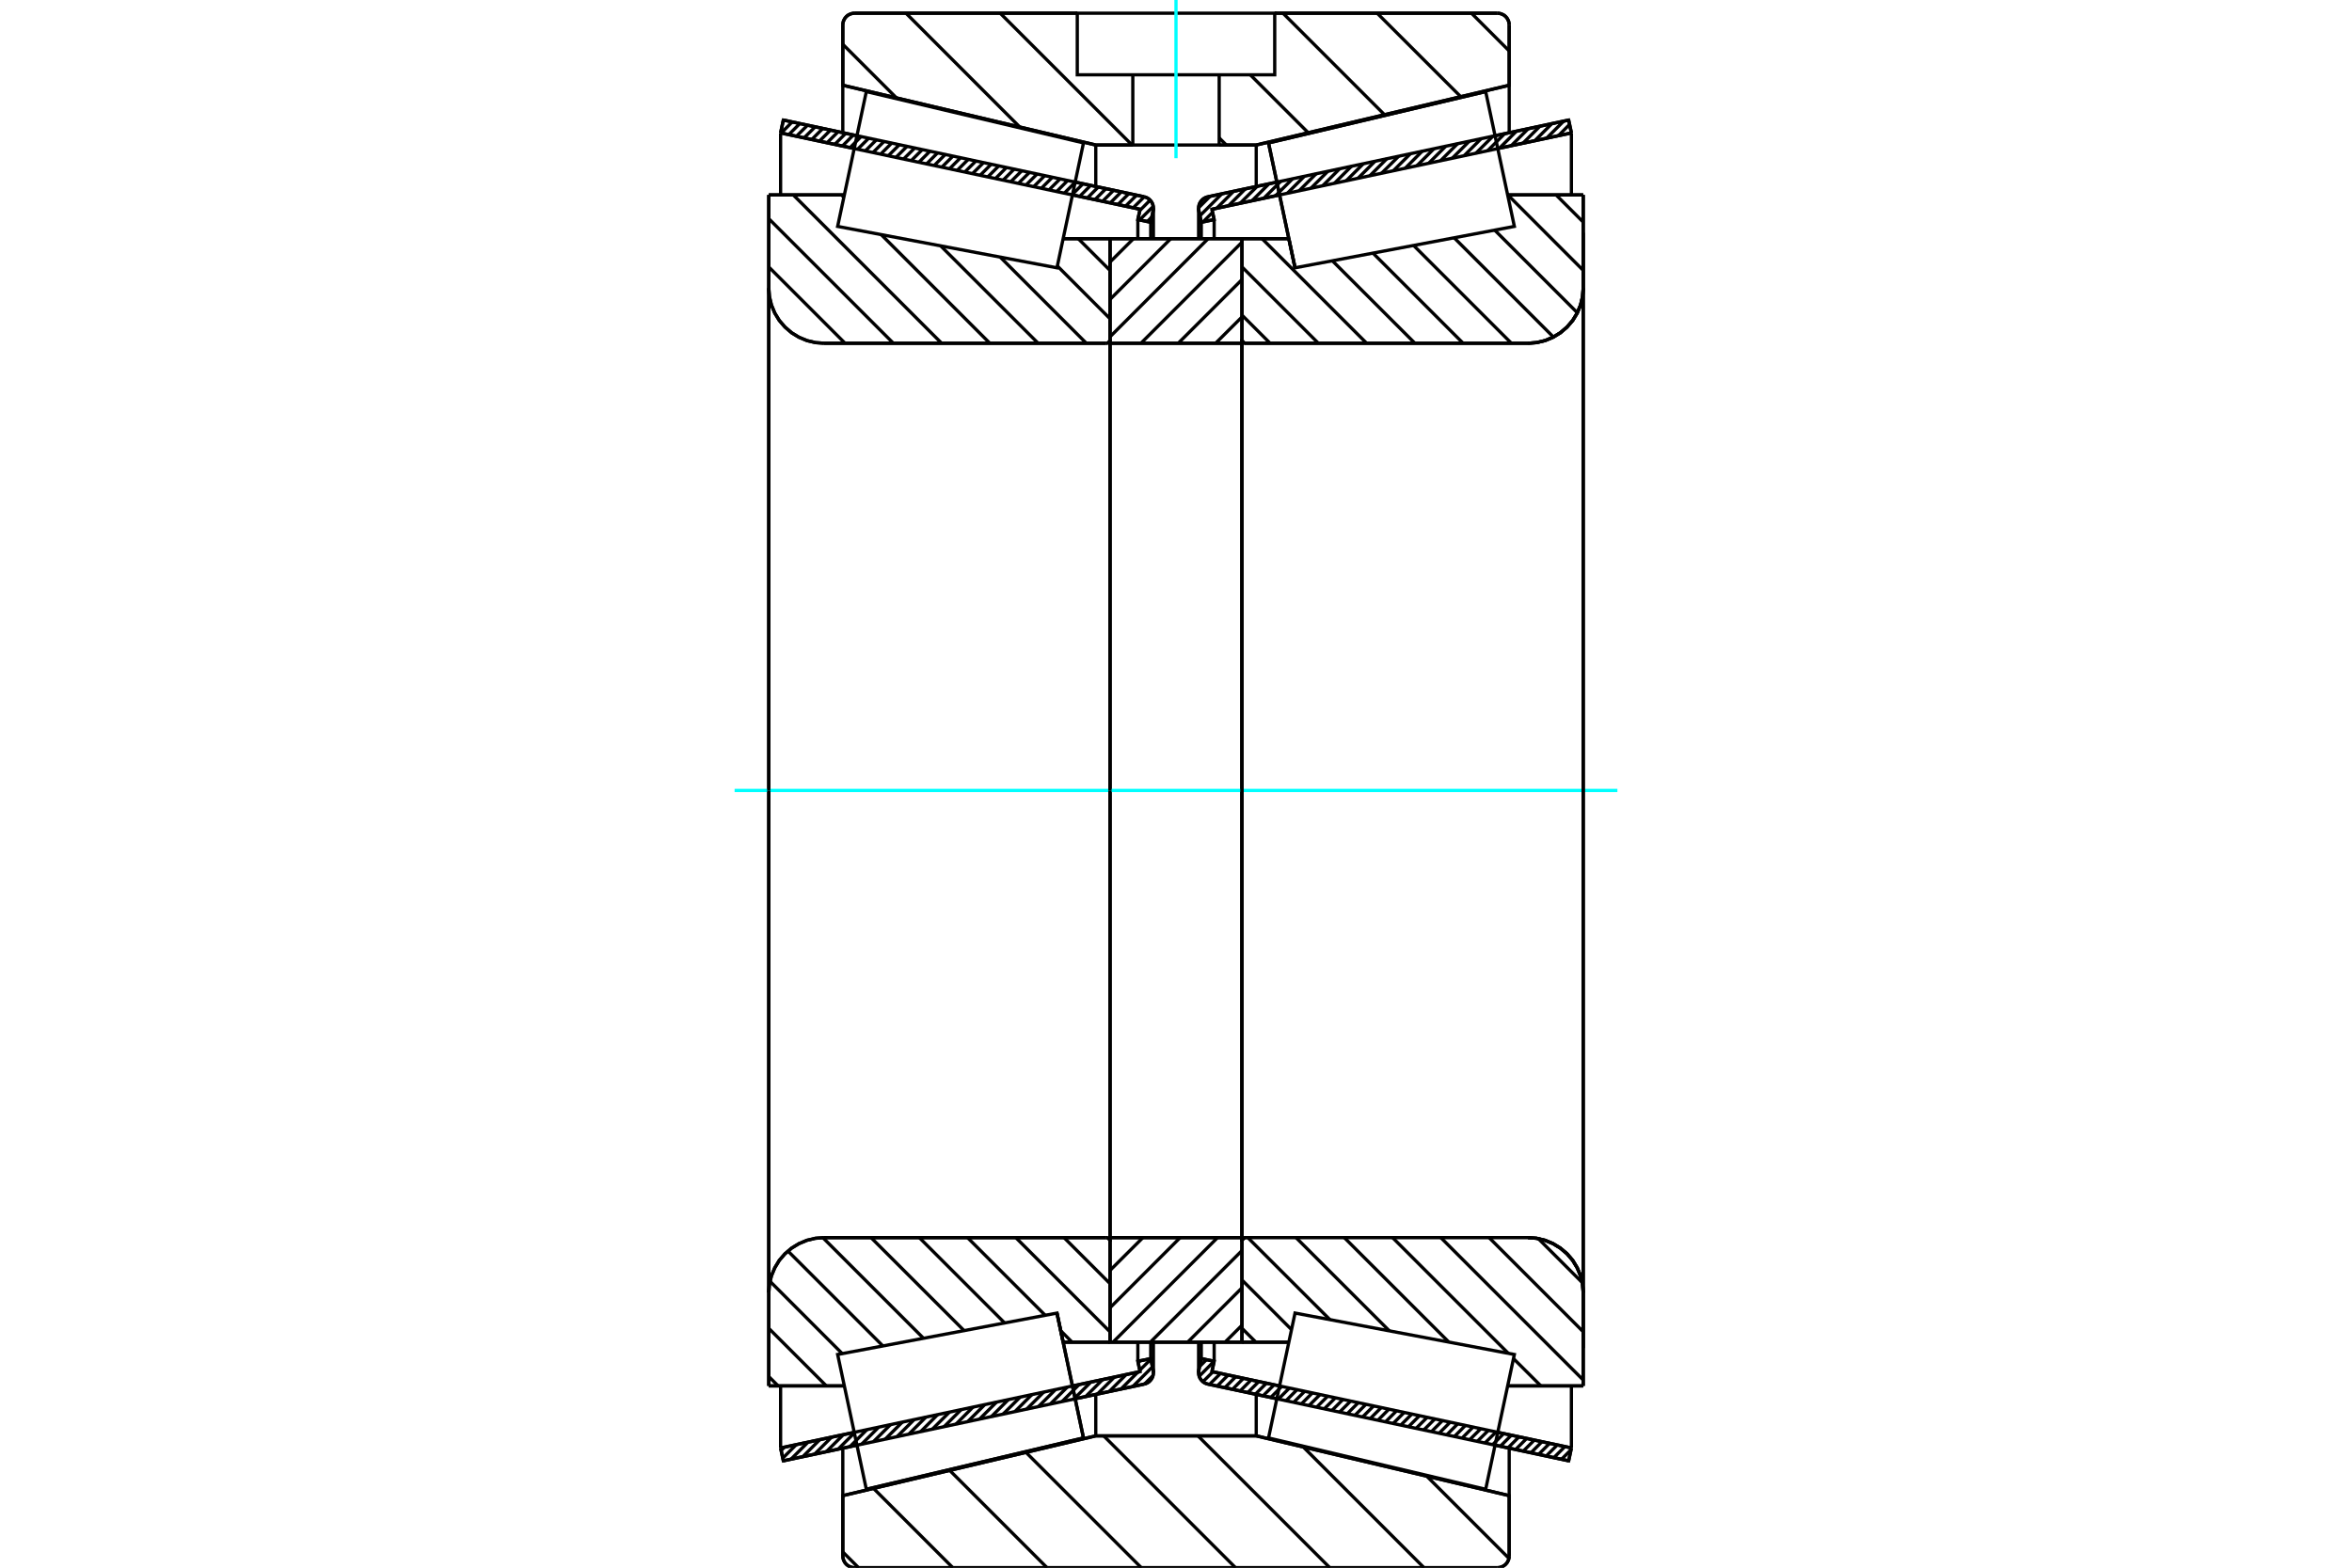 <?xml version="1.0" standalone="no"?>
<!DOCTYPE svg PUBLIC "-//W3C//DTD SVG 1.1//EN"
	"http://www.w3.org/Graphics/SVG/1.1/DTD/svg11.dtd">
<svg xmlns="http://www.w3.org/2000/svg" height="100%" width="100%" viewBox="0 0 36000 24000">
	<rect x="-1800" y="-1200" width="39600" height="26400" style="fill:#FFF"/>
	<g style="fill:none; fill-rule:evenodd" transform="matrix(1 0 0 1 0 0)">
		<g style="fill:none; stroke:#000; stroke-width:50; shape-rendering:geometricPrecision">
			<line x1="24010" y1="22364" x2="22884" y2="22124"/>
			<line x1="19543" y1="21414" x2="18489" y2="21190"/>
			<line x1="24052" y1="22167" x2="24010" y2="22364"/>
			<line x1="18550" y1="20998" x2="19585" y2="21218"/>
			<line x1="22925" y1="21928" x2="24052" y2="22167"/>
			<line x1="18584" y1="20840" x2="18550" y2="20998"/>
			<line x1="18387" y1="20799" x2="18584" y2="20840"/>
			<line x1="18350" y1="20976" x2="18387" y2="20799"/>
			<polyline points="18350,20976 18347,20994 18346,21013 18348,21040 18354,21067 18364,21092 18378,21116 18395,21137 18415,21156 18438,21171 18463,21182 18489,21190"/>
			<line x1="18489" y1="3012" x2="19543" y2="2788"/>
			<line x1="22884" y1="2078" x2="24010" y2="1838"/>
			<polyline points="18489,3012 18463,3020 18438,3031 18415,3046 18395,3065 18378,3086 18364,3109 18354,3135 18348,3161 18346,3189 18347,3208 18350,3226"/>
			<line x1="18387" y1="3403" x2="18350" y2="3226"/>
			<line x1="18584" y1="3361" x2="18387" y2="3403"/>
			<line x1="18550" y1="3204" x2="18584" y2="3361"/>
			<line x1="24052" y1="2035" x2="22925" y2="2274"/>
			<line x1="19585" y1="2984" x2="18550" y2="3204"/>
			<line x1="24010" y1="1838" x2="24052" y2="2035"/>
			<line x1="18387" y1="20547" x2="18387" y2="20799"/>
			<line x1="18387" y1="3403" x2="18387" y2="3655"/>
			<line x1="18584" y1="20547" x2="18584" y2="20840"/>
			<line x1="18584" y1="3361" x2="18584" y2="3655"/>
			<line x1="24052" y1="21217" x2="24052" y2="22167"/>
			<line x1="24052" y1="2035" x2="24052" y2="2985"/>
			<line x1="18346" y1="20547" x2="18346" y2="21013"/>
			<line x1="18346" y1="3189" x2="18346" y2="3655"/>
			<line x1="17511" y1="21190" x2="16457" y2="21414"/>
			<line x1="13116" y1="22124" x2="11990" y2="22364"/>
			<polyline points="17511,21190 17537,21182 17562,21171 17585,21156 17605,21137 17622,21116 17636,21092 17646,21067 17652,21040 17654,21013 17653,20994 17650,20976"/>
			<line x1="17613" y1="20799" x2="17650" y2="20976"/>
			<line x1="17416" y1="20840" x2="17613" y2="20799"/>
			<line x1="17450" y1="20998" x2="17416" y2="20840"/>
			<line x1="11948" y1="22167" x2="13075" y2="21928"/>
			<line x1="16415" y1="21218" x2="17450" y2="20998"/>
			<line x1="11990" y1="22364" x2="11948" y2="22167"/>
			<line x1="11990" y1="1838" x2="13116" y2="2078"/>
			<line x1="16457" y1="2788" x2="17511" y2="3012"/>
			<line x1="11948" y1="2035" x2="11990" y2="1838"/>
			<line x1="17450" y1="3204" x2="16415" y2="2984"/>
			<line x1="13075" y1="2274" x2="11948" y2="2035"/>
			<line x1="17416" y1="3361" x2="17450" y2="3204"/>
			<line x1="17613" y1="3403" x2="17416" y2="3361"/>
			<line x1="17650" y1="3226" x2="17613" y2="3403"/>
			<polyline points="17650,3226 17653,3208 17654,3189 17652,3161 17646,3135 17636,3109 17622,3086 17605,3065 17585,3046 17562,3031 17537,3020 17511,3012"/>
			<line x1="17416" y1="3655" x2="17416" y2="3361"/>
			<line x1="17416" y1="20840" x2="17416" y2="20547"/>
			<line x1="11948" y1="2985" x2="11948" y2="2035"/>
			<line x1="11948" y1="22167" x2="11948" y2="21217"/>
			<line x1="17613" y1="3655" x2="17613" y2="3403"/>
			<line x1="17613" y1="20799" x2="17613" y2="20547"/>
			<line x1="17654" y1="3655" x2="17654" y2="3189"/>
			<line x1="17654" y1="21013" x2="17654" y2="20547"/>
			<line x1="19822" y1="4100" x2="19822" y2="4100"/>
			<line x1="19727" y1="3654" x2="19822" y2="4100"/>
			<line x1="19011" y1="3654" x2="19727" y2="3654"/>
			<polyline points="19011,5195 19011,5204 19014,5213 19017,5222 19022,5230 19028,5238 19036,5244 19044,5249 19052,5252 19062,5254 19071,5255"/>
			<line x1="23387" y1="5255" x2="19071" y2="5255"/>
			<polyline points="23387,5255 23519,5245 23649,5214 23771,5163 23884,5094 23985,5007 24072,4906 24141,4793 24192,4670 24223,4541 24233,4409"/>
			<line x1="24233" y1="2984" x2="24233" y2="4409"/>
			<line x1="24233" y1="2984" x2="23076" y2="2984"/>
			<line x1="24233" y1="21217" x2="23076" y2="21217"/>
			<line x1="24233" y1="19793" x2="24233" y2="21217"/>
			<polyline points="24233,19793 24223,19660 24192,19531 24141,19409 24072,19295 23985,19194 23884,19108 23771,19039 23649,18988 23519,18957 23387,18947"/>
			<polyline points="19071,18947 19062,18947 19052,18950 19044,18953 19036,18958 19028,18964 19022,18972 19017,18980 19014,18988 19011,18998 19011,19007"/>
			<line x1="19727" y1="20548" x2="19011" y2="20548"/>
			<line x1="23076" y1="3486" x2="23076" y2="3485"/>
			<line x1="23076" y1="20717" x2="23076" y2="20716"/>
			<line x1="19011" y1="5255" x2="19011" y2="18947"/>
			<polyline points="19011,5195 19011,5204 19014,5213 19017,5222 19022,5230 19028,5238 19036,5244 19044,5249 19052,5252 19062,5254 19071,5255"/>
			<polyline points="19071,18947 19062,18947 19052,18950 19044,18953 19036,18958 19028,18964 19022,18972 19017,18980 19014,18988 19011,18998 19011,19007"/>
			<polyline points="23387,5255 23519,5245 23649,5214 23771,5163 23884,5094 23985,5007 24072,4906 24141,4793 24192,4670 24223,4541 24233,4409"/>
			<polyline points="24233,19793 24223,19660 24192,19531 24141,19409 24072,19295 23985,19194 23884,19108 23771,19039 23649,18988 23519,18957 23387,18947"/>
			<line x1="16178" y1="20102" x2="16178" y2="20102"/>
			<line x1="16273" y1="20548" x2="16178" y2="20102"/>
			<line x1="16989" y1="20548" x2="16273" y2="20548"/>
			<polyline points="16989,19007 16989,18998 16986,18988 16983,18980 16978,18972 16972,18964 16964,18958 16956,18953 16948,18950 16938,18947 16929,18947"/>
			<line x1="12613" y1="18947" x2="16929" y2="18947"/>
			<polyline points="12613,18947 12481,18957 12351,18988 12229,19039 12116,19108 12015,19194 11928,19295 11859,19409 11808,19531 11777,19660 11767,19793"/>
			<line x1="11767" y1="21217" x2="11767" y2="19793"/>
			<line x1="11767" y1="21217" x2="12924" y2="21217"/>
			<line x1="11767" y1="2984" x2="12924" y2="2984"/>
			<line x1="11767" y1="4409" x2="11767" y2="2984"/>
			<polyline points="11767,4409 11777,4541 11808,4670 11859,4793 11928,4906 12015,5007 12116,5094 12229,5163 12351,5214 12481,5245 12613,5255"/>
			<line x1="16929" y1="5255" x2="12613" y2="5255"/>
			<polyline points="16929,5255 16938,5254 16948,5252 16956,5249 16964,5244 16972,5238 16978,5230 16983,5222 16986,5213 16989,5204 16989,5195"/>
			<line x1="16273" y1="3654" x2="16989" y2="3654"/>
			<line x1="12924" y1="20716" x2="12924" y2="20717"/>
			<line x1="12924" y1="3485" x2="12924" y2="3486"/>
			<line x1="16989" y1="18947" x2="16989" y2="5255"/>
			<line x1="11767" y1="19793" x2="11767" y2="4409"/>
			<line x1="22919" y1="24000" x2="13081" y2="24000"/>
			<polyline points="22919,24000 22947,23998 22975,23991 23001,23980 23026,23965 23047,23947 23066,23925 23080,23901 23091,23875 23098,23847 23100,23819"/>
			<line x1="23100" y1="22897" x2="23100" y2="23819"/>
			<line x1="19228" y1="21982" x2="23100" y2="22897"/>
			<line x1="16772" y1="21982" x2="19228" y2="21982"/>
			<line x1="12900" y1="22897" x2="16772" y2="21982"/>
			<line x1="12900" y1="23819" x2="12900" y2="22897"/>
			<polyline points="12900,23819 12902,23847 12909,23875 12920,23901 12934,23925 12953,23947 12974,23965 12999,23980 13025,23991 13053,23998 13081,24000"/>
			<line x1="13081" y1="202" x2="16489" y2="202"/>
			<line x1="19511" y1="202" x2="22919" y2="202"/>
			<polyline points="13081,202 13053,204 13025,211 12999,222 12974,236 12953,255 12934,277 12920,301 12909,327 12902,355 12900,383"/>
			<line x1="12900" y1="1305" x2="12900" y2="383"/>
			<line x1="16772" y1="2220" x2="12900" y2="1305"/>
			<line x1="19228" y1="2220" x2="18661" y2="2220"/>
			<line x1="17339" y1="2220" x2="16772" y2="2220"/>
			<line x1="23100" y1="1305" x2="19228" y2="2220"/>
			<line x1="23100" y1="383" x2="23100" y2="1305"/>
			<polyline points="23100,383 23098,355 23091,327 23080,301 23066,277 23047,255 23026,236 23001,222 22975,211 22947,204 22919,202"/>
			<line x1="16772" y1="21347" x2="16772" y2="21982"/>
			<line x1="16772" y1="2220" x2="16772" y2="2855"/>
			<line x1="19228" y1="21347" x2="19228" y2="21982"/>
			<line x1="19228" y1="2220" x2="19228" y2="2855"/>
			<line x1="12900" y1="22170" x2="12900" y2="22897"/>
			<line x1="12900" y1="1305" x2="12900" y2="2032"/>
			<line x1="23100" y1="22170" x2="23100" y2="22897"/>
			<line x1="23100" y1="1305" x2="23100" y2="2032"/>
			<line x1="16989" y1="18947" x2="19011" y2="18947"/>
			<line x1="16989" y1="20548" x2="16989" y2="18947"/>
			<line x1="19011" y1="20548" x2="16989" y2="20548"/>
			<line x1="19011" y1="18947" x2="19011" y2="20548"/>
			<line x1="19011" y1="5255" x2="16989" y2="5255"/>
			<line x1="19011" y1="3654" x2="19011" y2="5255"/>
			<line x1="16989" y1="3654" x2="19011" y2="3654"/>
			<line x1="16989" y1="5255" x2="16989" y2="3654"/>
			<line x1="19011" y1="5255" x2="19011" y2="18947"/>
			<line x1="16989" y1="5255" x2="16989" y2="18947"/>
		</g>
		<g style="fill:none; stroke:#0FF; stroke-width:50; shape-rendering:geometricPrecision">
			<line x1="11244" y1="12101" x2="24756" y2="12101"/>
		</g>
		<g style="fill:none; stroke:#000; stroke-width:50; shape-rendering:geometricPrecision">
			<line x1="22522" y1="202" x2="23100" y2="780"/>
			<line x1="21079" y1="202" x2="22358" y2="1480"/>
			<line x1="19637" y1="202" x2="21191" y2="1756"/>
			<line x1="19137" y1="1145" x2="20024" y2="2032"/>
			<line x1="18661" y1="2111" x2="18770" y2="2220"/>
			<line x1="15309" y1="202" x2="17327" y2="2220"/>
			<line x1="13867" y1="202" x2="15610" y2="1946"/>
			<line x1="12900" y1="678" x2="13721" y2="1499"/>
			<line x1="21838" y1="22599" x2="23096" y2="23857"/>
			<line x1="19948" y1="22152" x2="21796" y2="24000"/>
			<line x1="18336" y1="21982" x2="20354" y2="24000"/>
			<line x1="16893" y1="21982" x2="18911" y2="24000"/>
			<line x1="15703" y1="22234" x2="17469" y2="24000"/>
			<line x1="14536" y1="22510" x2="16026" y2="24000"/>
			<line x1="13370" y1="22786" x2="14584" y2="24000"/>
			<line x1="12900" y1="23759" x2="13141" y2="24000"/>
			<line x1="19511" y1="202" x2="22919" y2="202"/>
			<polyline points="23100,383 23098,355 23091,327 23080,301 23066,277 23047,255 23026,236 23001,222 22975,211 22947,204 22919,202"/>
			<polyline points="23100,383 23100,1305 19228,2220 18661,2220"/>
			<polyline points="16489,202 13081,202 13053,204 13025,211 12999,222 12974,236 12953,255 12934,277 12920,301 12909,327 12902,355 12900,383 12900,1305 16772,2220 17339,2220"/>
			<polyline points="18000,21982 16772,21982 12900,22897 12900,23819 12902,23847 12909,23875 12920,23901 12934,23925 12953,23947 12974,23965 12999,23980 13025,23991 13053,23998 13081,24000 18000,24000"/>
			<polyline points="18000,21982 19228,21982 23100,22897 23100,23819"/>
			<polyline points="22919,24000 22947,23998 22975,23991 23001,23980 23026,23965 23047,23947 23066,23925 23080,23901 23091,23875 23098,23847 23100,23819"/>
			<line x1="22919" y1="24000" x2="18000" y2="24000"/>
			<line x1="16504" y1="3654" x2="16989" y2="4139"/>
			<line x1="16184" y1="4072" x2="16989" y2="4878"/>
			<line x1="15309" y1="3936" x2="16628" y2="5255"/>
			<line x1="14398" y1="3764" x2="15890" y2="5255"/>
			<line x1="13488" y1="3592" x2="15151" y2="5255"/>
			<line x1="12880" y1="2984" x2="12916" y2="3020"/>
			<line x1="12142" y1="2984" x2="14413" y2="5255"/>
			<line x1="11767" y1="3348" x2="13674" y2="5255"/>
			<line x1="11767" y1="4087" x2="12935" y2="5255"/>
			<line x1="16286" y1="18947" x2="16989" y2="19650"/>
			<line x1="15548" y1="18947" x2="16989" y2="20388"/>
			<line x1="16236" y1="20373" x2="16410" y2="20548"/>
			<line x1="14809" y1="18947" x2="15998" y2="20136"/>
			<line x1="14071" y1="18947" x2="15377" y2="20253"/>
			<line x1="13332" y1="18947" x2="14756" y2="20370"/>
			<line x1="12594" y1="18947" x2="14135" y2="20488"/>
			<line x1="12060" y1="19152" x2="13513" y2="20605"/>
			<line x1="11786" y1="19616" x2="12892" y2="20723"/>
			<line x1="11767" y1="20336" x2="12648" y2="21217"/>
			<line x1="11767" y1="21074" x2="11910" y2="21217"/>
			<polyline points="16989,12101 16989,3654 16989,5195"/>
			<polyline points="16929,5255 16938,5254 16948,5252 16956,5249 16964,5244 16972,5238 16978,5230 16983,5222 16986,5213 16989,5204 16989,5195"/>
			<line x1="16929" y1="5255" x2="12613" y2="5255"/>
			<polyline points="11767,4409 11777,4541 11808,4670 11859,4793 11928,4906 12015,5007 12116,5094 12229,5163 12351,5214 12481,5245 12613,5255"/>
			<line x1="11767" y1="4409" x2="11767" y2="2984"/>
			<line x1="11767" y1="4409" x2="11767" y2="12101"/>
			<line x1="11767" y1="2984" x2="12924" y2="2984"/>
			<line x1="16273" y1="3654" x2="16989" y2="3654"/>
			<line x1="16989" y1="20548" x2="16273" y2="20548"/>
			<line x1="12924" y1="21217" x2="11767" y2="21217"/>
			<line x1="11767" y1="12101" x2="11767" y2="19793"/>
			<line x1="11767" y1="21217" x2="11767" y2="19793"/>
			<polyline points="12613,18947 12481,18957 12351,18988 12229,19039 12116,19108 12015,19194 11928,19295 11859,19409 11808,19531 11777,19660 11767,19793"/>
			<line x1="12613" y1="18947" x2="16929" y2="18947"/>
			<polyline points="16989,19007 16989,18998 16986,18988 16983,18980 16978,18972 16972,18964 16964,18958 16956,18953 16948,18950 16938,18947 16929,18947"/>
			<polyline points="16989,19007 16989,20548 16989,12101"/>
			<line x1="23817" y1="2984" x2="24233" y2="3400"/>
			<line x1="23079" y1="2984" x2="24233" y2="4139"/>
			<line x1="22878" y1="3523" x2="24143" y2="4788"/>
			<line x1="22257" y1="3640" x2="23777" y2="5160"/>
			<line x1="21636" y1="3757" x2="23134" y2="5255"/>
			<line x1="21015" y1="3875" x2="22395" y2="5255"/>
			<line x1="20393" y1="3992" x2="21657" y2="5255"/>
			<line x1="19317" y1="3654" x2="20918" y2="5255"/>
			<line x1="19011" y1="4087" x2="20179" y2="5255"/>
			<line x1="19011" y1="4825" x2="19441" y2="5255"/>
			<line x1="23545" y1="18962" x2="24218" y2="19635"/>
			<line x1="22792" y1="18947" x2="24233" y2="20388"/>
			<line x1="22053" y1="18947" x2="24233" y2="21127"/>
			<line x1="21315" y1="18947" x2="23087" y2="20719"/>
			<line x1="23165" y1="20798" x2="23585" y2="21217"/>
			<line x1="20576" y1="18947" x2="22176" y2="20546"/>
			<line x1="19837" y1="18947" x2="21265" y2="20374"/>
			<line x1="19099" y1="18947" x2="20355" y2="20202"/>
			<line x1="19011" y1="19597" x2="19768" y2="20355"/>
			<line x1="19011" y1="20336" x2="19223" y2="20548"/>
			<polyline points="19011,12101 19011,3654 19011,5195 19011,5204 19014,5213 19017,5222 19022,5230 19028,5238 19036,5244 19044,5249 19052,5252 19062,5254 19071,5255 23387,5255 23519,5245 23649,5214 23771,5163 23884,5094 23985,5007 24072,4906 24141,4793 24192,4670 24223,4541 24233,4409 24233,2984"/>
			<line x1="24233" y1="4409" x2="24233" y2="12101"/>
			<line x1="24233" y1="2984" x2="23076" y2="2984"/>
			<line x1="19727" y1="3654" x2="19011" y2="3654"/>
			<line x1="19011" y1="20548" x2="19727" y2="20548"/>
			<line x1="23076" y1="21217" x2="24233" y2="21217"/>
			<line x1="24233" y1="12101" x2="24233" y2="19793"/>
			<polyline points="24233,21217 24233,19793 24223,19660 24192,19531 24141,19409 24072,19295 23985,19194 23884,19108 23771,19039 23649,18988 23519,18957 23387,18947 19071,18947 19062,18947 19052,18950 19044,18953 19036,18958 19028,18964 19022,18972 19017,18980 19014,18988 19011,18998 19011,19007 19011,20548 19011,12101"/>
			<line x1="19011" y1="20287" x2="18750" y2="20548"/>
			<line x1="19011" y1="19715" x2="18178" y2="20548"/>
			<line x1="19011" y1="19144" x2="17607" y2="20548"/>
			<line x1="18636" y1="18947" x2="17035" y2="20548"/>
			<line x1="18064" y1="18947" x2="16989" y2="20022"/>
			<line x1="17493" y1="18947" x2="16989" y2="19450"/>
			<line x1="19011" y1="4851" x2="18606" y2="5255"/>
			<line x1="19011" y1="4279" x2="18034" y2="5255"/>
			<line x1="19011" y1="3707" x2="17463" y2="5255"/>
			<line x1="18492" y1="3654" x2="16989" y2="5157"/>
			<line x1="17920" y1="3654" x2="16989" y2="4585"/>
			<line x1="17349" y1="3654" x2="16989" y2="4013"/>
			<polyline points="16989,5255 16989,3654 19011,3654 19011,5255 16989,5255"/>
			<polyline points="16989,18947 19011,18947 19011,20548 16989,20548 16989,18947"/>
			<polyline points="18000,2220 18661,2220 18661,1145 19511,1145 19511,202 16489,202 16489,1145 17339,1145 18661,1145"/>
			<polyline points="17339,1145 17339,2220 18000,2220"/>
		</g>
		<g style="fill:none; stroke:#0FF; stroke-width:50; shape-rendering:geometricPrecision">
			<line x1="18000" y1="2422" x2="18000" y2="0"/>
		</g>
		<g style="fill:none; stroke:#000; stroke-width:50; shape-rendering:geometricPrecision">
			<line x1="24233" y1="20639" x2="24233" y2="3563"/>
			<line x1="19011" y1="19007" x2="19011" y2="5195"/>
			<polyline points="16381,21058 16584,22014 13260,22800 13260,22800"/>
			<polyline points="16178,20102 16178,20102 16381,21058"/>
			<polyline points="19619,3144 19416,2188 22740,1402 22740,1402"/>
			<polyline points="19822,4100 19822,4100 19619,3144"/>
			<polyline points="16381,21058 16584,22014 13260,22800 13041,21768 12821,20736 16178,20102 16381,21058"/>
			<polyline points="16381,3144 16178,4100 12821,3466 13041,2434 13260,1402 16584,2188 16381,3144"/>
			<polyline points="19619,21058 19822,20102 23179,20736 22959,21768 22740,22800 19416,22014 19619,21058"/>
			<polyline points="19619,3144 19416,2188 22740,1402 22959,2434 23179,3466 19822,4100 19619,3144"/>
			<line x1="17648" y1="21059" x2="17519" y2="21188"/>
			<line x1="17640" y1="20925" x2="17338" y2="21227"/>
			<line x1="17615" y1="20808" x2="17445" y2="20978"/>
			<line x1="17419" y1="21004" x2="17158" y2="21265"/>
			<line x1="17447" y1="20834" x2="17420" y2="20860"/>
			<line x1="17238" y1="21043" x2="16978" y2="21303"/>
			<line x1="17058" y1="21081" x2="16797" y2="21342"/>
			<line x1="16878" y1="21119" x2="16617" y2="21380"/>
			<line x1="16697" y1="21158" x2="16436" y2="21418"/>
			<line x1="16517" y1="21196" x2="16256" y2="21457"/>
			<line x1="16337" y1="21234" x2="16076" y2="21495"/>
			<line x1="16156" y1="21273" x2="15895" y2="21533"/>
			<line x1="15976" y1="21311" x2="15715" y2="21572"/>
			<line x1="15795" y1="21349" x2="15535" y2="21610"/>
			<line x1="15615" y1="21388" x2="15354" y2="21648"/>
			<line x1="15435" y1="21426" x2="15174" y2="21687"/>
			<line x1="15254" y1="21464" x2="14993" y2="21725"/>
			<line x1="15074" y1="21503" x2="14813" y2="21763"/>
			<line x1="14893" y1="21541" x2="14633" y2="21802"/>
			<line x1="14713" y1="21579" x2="14452" y2="21840"/>
			<line x1="14533" y1="21618" x2="14272" y2="21878"/>
			<line x1="14352" y1="21656" x2="14092" y2="21917"/>
			<line x1="14172" y1="21694" x2="13911" y2="21955"/>
			<line x1="13992" y1="21733" x2="13731" y2="21993"/>
			<line x1="13811" y1="21771" x2="13550" y2="22032"/>
			<line x1="13631" y1="21809" x2="13370" y2="22070"/>
			<line x1="13450" y1="21848" x2="13190" y2="22108"/>
			<line x1="13270" y1="21886" x2="13009" y2="22147"/>
			<line x1="13090" y1="21924" x2="12829" y2="22185"/>
			<line x1="12909" y1="21963" x2="12649" y2="22223"/>
			<line x1="12729" y1="22001" x2="12468" y2="22262"/>
			<line x1="12549" y1="22039" x2="12288" y2="22300"/>
			<line x1="12368" y1="22078" x2="12107" y2="22339"/>
			<line x1="12188" y1="22116" x2="11981" y2="22323"/>
			<line x1="12007" y1="22154" x2="11956" y2="22206"/>
			<line x1="17630" y1="3322" x2="17560" y2="3392"/>
			<line x1="17652" y1="3159" x2="17443" y2="3367"/>
			<line x1="17604" y1="3064" x2="17446" y2="3223"/>
			<line x1="17514" y1="3013" x2="17344" y2="3182"/>
			<line x1="17397" y1="2988" x2="17227" y2="3157"/>
			<line x1="17279" y1="2963" x2="17110" y2="3132"/>
			<line x1="17162" y1="2938" x2="16993" y2="3107"/>
			<line x1="17045" y1="2913" x2="16876" y2="3082"/>
			<line x1="16928" y1="2888" x2="16759" y2="3057"/>
			<line x1="16811" y1="2863" x2="16642" y2="3032"/>
			<line x1="16694" y1="2838" x2="16524" y2="3008"/>
			<line x1="16577" y1="2813" x2="16407" y2="2983"/>
			<line x1="16459" y1="2788" x2="16290" y2="2958"/>
			<line x1="16342" y1="2763" x2="16173" y2="2933"/>
			<line x1="16225" y1="2739" x2="16056" y2="2908"/>
			<line x1="16108" y1="2714" x2="15939" y2="2883"/>
			<line x1="15991" y1="2689" x2="15822" y2="2858"/>
			<line x1="15874" y1="2664" x2="15704" y2="2833"/>
			<line x1="15757" y1="2639" x2="15587" y2="2808"/>
			<line x1="15640" y1="2614" x2="15470" y2="2783"/>
			<line x1="15522" y1="2589" x2="15353" y2="2759"/>
			<line x1="15405" y1="2564" x2="15236" y2="2734"/>
			<line x1="15288" y1="2539" x2="15119" y2="2709"/>
			<line x1="15171" y1="2515" x2="15002" y2="2684"/>
			<line x1="15054" y1="2490" x2="14884" y2="2659"/>
			<line x1="14937" y1="2465" x2="14767" y2="2634"/>
			<line x1="14820" y1="2440" x2="14650" y2="2609"/>
			<line x1="14702" y1="2415" x2="14533" y2="2584"/>
			<line x1="14585" y1="2390" x2="14416" y2="2559"/>
			<line x1="14468" y1="2365" x2="14299" y2="2534"/>
			<line x1="14351" y1="2340" x2="14182" y2="2510"/>
			<line x1="14234" y1="2315" x2="14064" y2="2485"/>
			<line x1="14117" y1="2290" x2="13947" y2="2460"/>
			<line x1="14000" y1="2266" x2="13830" y2="2435"/>
			<line x1="13882" y1="2241" x2="13713" y2="2410"/>
			<line x1="13765" y1="2216" x2="13596" y2="2385"/>
			<line x1="13648" y1="2191" x2="13479" y2="2360"/>
			<line x1="13531" y1="2166" x2="13362" y2="2335"/>
			<line x1="13414" y1="2141" x2="13245" y2="2310"/>
			<line x1="13297" y1="2116" x2="13127" y2="2285"/>
			<line x1="13180" y1="2091" x2="13010" y2="2261"/>
			<line x1="13062" y1="2066" x2="12893" y2="2236"/>
			<line x1="12945" y1="2041" x2="12776" y2="2211"/>
			<line x1="12828" y1="2017" x2="12659" y2="2186"/>
			<line x1="12711" y1="1992" x2="12542" y2="2161"/>
			<line x1="12594" y1="1967" x2="12425" y2="2136"/>
			<line x1="12477" y1="1942" x2="12307" y2="2111"/>
			<line x1="12360" y1="1917" x2="12190" y2="2086"/>
			<line x1="12242" y1="1892" x2="12073" y2="2061"/>
			<line x1="12125" y1="1867" x2="11956" y2="2037"/>
			<line x1="12008" y1="1842" x2="11984" y2="1867"/>
			<polyline points="11948,2035 11990,1838 17511,3012"/>
			<polyline points="17650,3226 17654,3198 17653,3170 17648,3142 17639,3115 17625,3090 17608,3068 17587,3048 17564,3032 17538,3020 17511,3012"/>
			<polyline points="17650,3226 17613,3403 17416,3361 17450,3204 11948,2035"/>
			<polyline points="11948,22167 17450,20998 17416,20840 17613,20799 17650,20976"/>
			<polyline points="17511,21190 17538,21182 17564,21170 17587,21154 17608,21134 17625,21112 17639,21087 17648,21060 17653,21032 17654,21004 17650,20976"/>
			<polyline points="17511,21190 11990,22364 11948,22167"/>
			<line x1="24046" y1="22195" x2="23901" y2="22340"/>
			<line x1="23953" y1="22146" x2="23784" y2="22315"/>
			<line x1="23836" y1="22121" x2="23667" y2="22290"/>
			<line x1="23719" y1="22096" x2="23549" y2="22266"/>
			<line x1="23602" y1="22071" x2="23432" y2="22241"/>
			<line x1="23485" y1="22046" x2="23315" y2="22216"/>
			<line x1="23367" y1="22022" x2="23198" y2="22191"/>
			<line x1="23250" y1="21997" x2="23081" y2="22166"/>
			<line x1="23133" y1="21972" x2="22964" y2="22141"/>
			<line x1="23016" y1="21947" x2="22847" y2="22116"/>
			<line x1="22899" y1="21922" x2="22729" y2="22091"/>
			<line x1="22782" y1="21897" x2="22612" y2="22066"/>
			<line x1="22665" y1="21872" x2="22495" y2="22041"/>
			<line x1="22547" y1="21847" x2="22378" y2="22017"/>
			<line x1="22430" y1="21822" x2="22261" y2="21992"/>
			<line x1="22313" y1="21797" x2="22144" y2="21967"/>
			<line x1="22196" y1="21773" x2="22027" y2="21942"/>
			<line x1="22079" y1="21748" x2="21910" y2="21917"/>
			<line x1="21962" y1="21723" x2="21792" y2="21892"/>
			<line x1="21845" y1="21698" x2="21675" y2="21867"/>
			<line x1="21727" y1="21673" x2="21558" y2="21842"/>
			<line x1="21610" y1="21648" x2="21441" y2="21817"/>
			<line x1="21493" y1="21623" x2="21324" y2="21792"/>
			<line x1="21376" y1="21598" x2="21207" y2="21768"/>
			<line x1="21259" y1="21573" x2="21090" y2="21743"/>
			<line x1="21142" y1="21548" x2="20972" y2="21718"/>
			<line x1="21025" y1="21524" x2="20855" y2="21693"/>
			<line x1="20907" y1="21499" x2="20738" y2="21668"/>
			<line x1="20790" y1="21474" x2="20621" y2="21643"/>
			<line x1="20673" y1="21449" x2="20504" y2="21618"/>
			<line x1="20556" y1="21424" x2="20387" y2="21593"/>
			<line x1="20439" y1="21399" x2="20270" y2="21568"/>
			<line x1="20322" y1="21374" x2="20152" y2="21544"/>
			<line x1="20205" y1="21349" x2="20035" y2="21519"/>
			<line x1="20088" y1="21324" x2="19918" y2="21494"/>
			<line x1="19970" y1="21299" x2="19801" y2="21469"/>
			<line x1="19853" y1="21275" x2="19684" y2="21444"/>
			<line x1="19736" y1="21250" x2="19567" y2="21419"/>
			<line x1="19619" y1="21225" x2="19450" y2="21394"/>
			<line x1="19502" y1="21200" x2="19332" y2="21369"/>
			<line x1="19385" y1="21175" x2="19215" y2="21344"/>
			<line x1="19268" y1="21150" x2="19098" y2="21319"/>
			<line x1="19150" y1="21125" x2="18981" y2="21295"/>
			<line x1="19033" y1="21100" x2="18864" y2="21270"/>
			<line x1="18916" y1="21075" x2="18747" y2="21245"/>
			<line x1="18799" y1="21050" x2="18630" y2="21220"/>
			<line x1="18682" y1="21026" x2="18512" y2="21195"/>
			<line x1="18565" y1="21001" x2="18412" y2="21153"/>
			<line x1="18583" y1="20840" x2="18355" y2="21069"/>
			<line x1="18466" y1="20815" x2="18362" y2="20920"/>
			<line x1="24049" y1="2022" x2="24033" y2="2039"/>
			<line x1="24024" y1="1905" x2="23853" y2="2077"/>
			<line x1="23933" y1="1855" x2="23672" y2="2116"/>
			<line x1="23753" y1="1893" x2="23492" y2="2154"/>
			<line x1="23572" y1="1931" x2="23311" y2="2192"/>
			<line x1="23392" y1="1970" x2="23131" y2="2231"/>
			<line x1="23211" y1="2008" x2="22951" y2="2269"/>
			<line x1="23031" y1="2046" x2="22770" y2="2307"/>
			<line x1="22851" y1="2085" x2="22590" y2="2346"/>
			<line x1="22670" y1="2123" x2="22410" y2="2384"/>
			<line x1="22490" y1="2161" x2="22229" y2="2422"/>
			<line x1="22310" y1="2200" x2="22049" y2="2461"/>
			<line x1="22129" y1="2238" x2="21868" y2="2499"/>
			<line x1="21949" y1="2276" x2="21688" y2="2537"/>
			<line x1="21768" y1="2315" x2="21508" y2="2576"/>
			<line x1="21588" y1="2353" x2="21327" y2="2614"/>
			<line x1="21408" y1="2392" x2="21147" y2="2652"/>
			<line x1="21227" y1="2430" x2="20967" y2="2691"/>
			<line x1="21047" y1="2468" x2="20786" y2="2729"/>
			<line x1="20867" y1="2507" x2="20606" y2="2767"/>
			<line x1="20686" y1="2545" x2="20425" y2="2806"/>
			<line x1="20506" y1="2583" x2="20245" y2="2844"/>
			<line x1="20325" y1="2622" x2="20065" y2="2882"/>
			<line x1="20145" y1="2660" x2="19884" y2="2921"/>
			<line x1="19965" y1="2698" x2="19704" y2="2959"/>
			<line x1="19784" y1="2737" x2="19523" y2="2997"/>
			<line x1="19604" y1="2775" x2="19343" y2="3036"/>
			<line x1="19424" y1="2813" x2="19163" y2="3074"/>
			<line x1="19243" y1="2852" x2="18982" y2="3112"/>
			<line x1="19063" y1="2890" x2="18802" y2="3151"/>
			<line x1="18882" y1="2928" x2="18622" y2="3189"/>
			<line x1="18560" y1="3250" x2="18413" y2="3398"/>
			<line x1="18702" y1="2967" x2="18366" y2="3303"/>
			<line x1="18522" y1="3005" x2="18346" y2="3181"/>
			<polyline points="24052,2035 24010,1838 18489,3012 18462,3020 18436,3032 18413,3048 18392,3068 18375,3090 18361,3115 18352,3142 18347,3170 18346,3198 18350,3226 18387,3403 18584,3361 18550,3204 24052,2035"/>
			<polyline points="24052,22167 18550,20998 18584,20840 18387,20799 18350,20976 18346,21004 18347,21032 18352,21060 18361,21087 18375,21112 18392,21134 18413,21154 18436,21170 18462,21182 18489,21190 24010,22364 24052,22167"/>
		</g>
	</g>
</svg>
